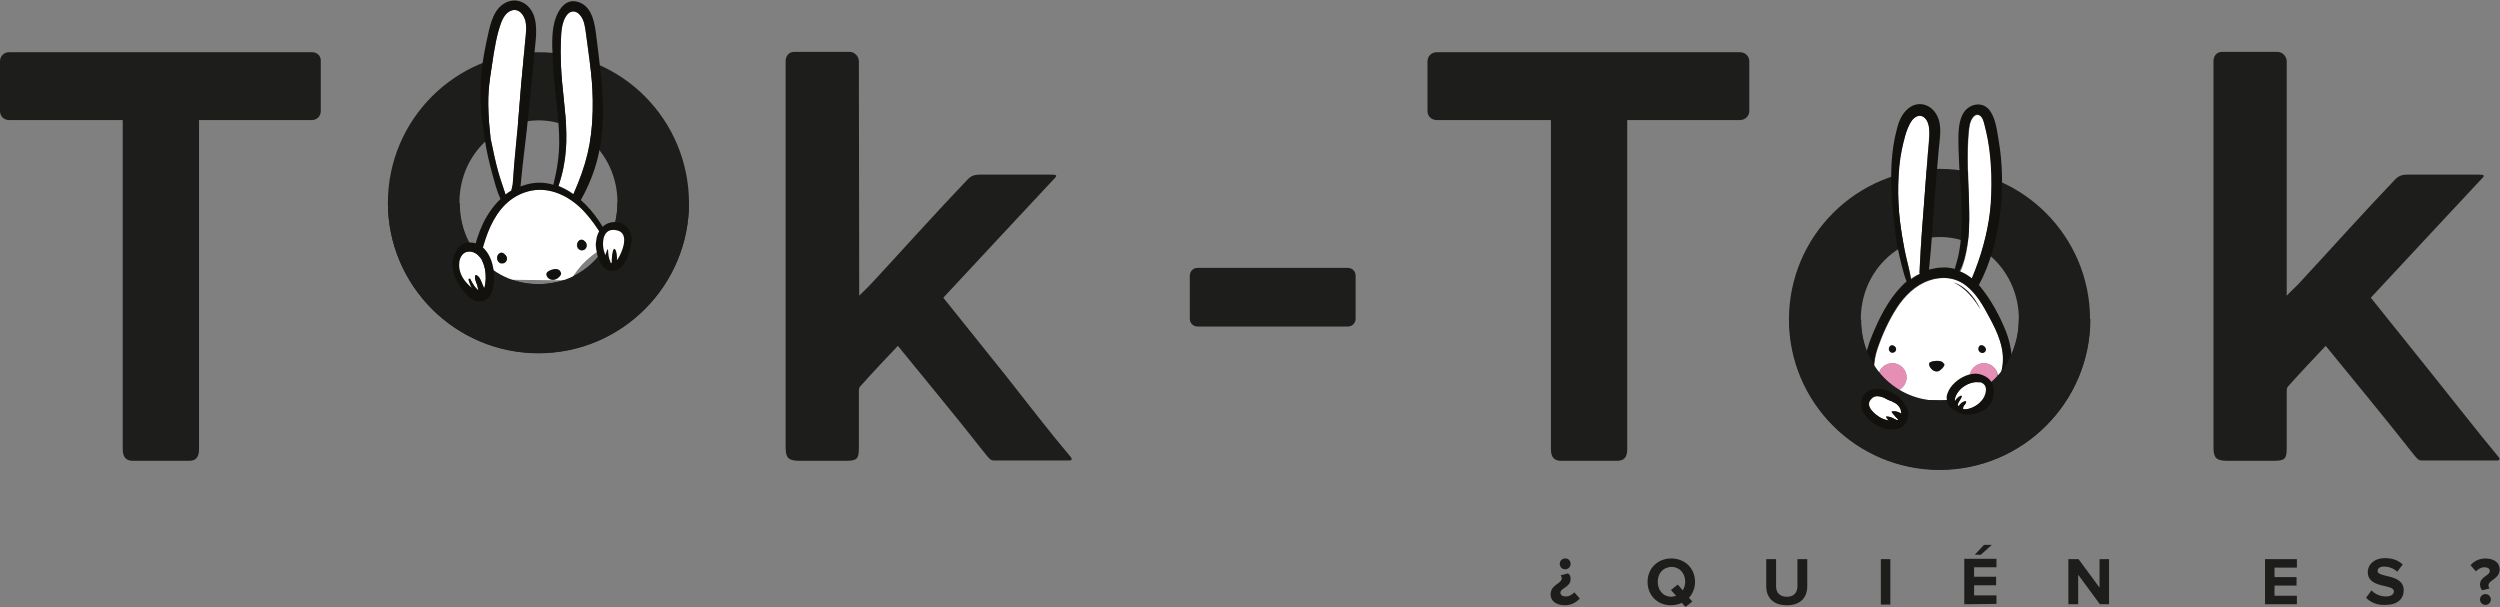 <?xml version="1.0" encoding="utf-8"?>
<!-- Generator: Adobe Illustrator 23.1.0, SVG Export Plug-In . SVG Version: 6.00 Build 0)  -->
<svg version="1.1" id="Capa_1" xmlns="http://www.w3.org/2000/svg" xmlns:xlink="http://www.w3.org/1999/xlink" x="0px" y="0px"
	 viewBox="0 0 737.3 179.1" style="enable-background:new 0 0 737.3 179.1;" xml:space="preserve">
<rect x="0" y="0" width="737.3" height="179.1" fill="#808080" stroke="none"/>
<style type="text/css">
	.st0{fill:#1D1D1B;}
	.st1{fill:#FFFFFF;}
	.st2{fill:#12110D;}
	.st3{fill:#E68FB5;}
</style>
<path class="st0" d="M253.3,18.1c0-1.4-1.2-2.8-2.7-2.8h-16.4c-1.6,0-2.5,1.3-2.5,2.7v113.8c0,2.9,0.5,4.1,4,4.1h13.8
	c3.4,0,3.8-0.7,3.8-3.9v-16.3c0-1.2,0-1.4,0.9-2.3c3.4-3.8,6.9-7.5,10.6-11.4c7.7,9.5,17.2,20.9,24.4,30.1c3.3,4.1,2.7,3.7,5,3.7
	h21.3c0.1,0,1-0.1,0.3-1c-7-8.3-12.9-16.1-19-23.8c-6.2-7.7-12.3-15.4-18.6-23.2c10.9-11.7,21.2-22.8,32.9-35.3c0.7-0.7,0.6-1-1-1
	h-19.5c-2.4,0-3.7-0.2-5.3,1.5c-9,9.4-19.3,20.9-28.2,30.5c-1,1.1-2,2-3.7,3.7L253.3,18.1L253.3,18.1z"/>
<path class="st0" d="M158.8,15.4c-24.5,0-44.4,19.9-44.4,44.4s19.9,44.4,44.4,44.4s44.4-19.9,44.4-44.4
	C203.1,35.2,183.3,15.4,158.8,15.4 M158.9,83.8c-13.2,0.1-23.4-10.3-23.4-23.9c-0.1-13.5,10.1-24.2,23.1-24.4
	c12.9-0.1,23.4,10.6,23.5,24C182.1,73.2,172.1,83.7,158.9,83.8"/>
<path class="st0" d="M92.1,15.4h-1H4.5H2.6C1.2,15.4,0,16.6,0,18v14.8c0,1.5,1.2,2.6,2.6,2.6h33.6c0,2.3,0,4.7,0,6.4v90.5
	c0,1.3,0.1,3.6,3,3.6h16.5c2.7,0,3-1.8,3-3.7c0-29.8,0-61.9,0-91.8v-5h33.3c1.5,0,2.6-1.2,2.6-2.6V18C94.7,16.6,93.6,15.4,92.1,15.4
	"/>
<path class="st0" d="M674.4,18.1c0-1.4-1.2-2.8-2.7-2.8h-16.4c-1.6,0-2.5,1.3-2.5,2.7v113.8c0,2.9,0.5,4.1,4,4.1h13.8
	c3.4,0,3.8-0.7,3.8-3.9v-16.3c0-1.2,0-1.4,0.9-2.3c3.4-3.8,6.9-7.5,10.6-11.4c7.7,9.5,17.2,20.9,24.4,30.1c3.3,4.1,2.7,3.7,5,3.7
	h21.3c0.1,0,1-0.1,0.3-1c-6.9-8.3-12.9-16.1-19.1-23.8c-6.2-7.7-12.3-15.4-18.6-23.2c10.9-11.7,21.2-22.8,32.9-35.3
	c0.7-0.7,0.6-1-1-1h-19.5c-2.4,0-3.7-0.2-5.3,1.5c-9,9.4-19.3,20.9-28.2,30.5c-1,1.1-2.1,2-3.7,3.7L674.4,18.1L674.4,18.1z"/>
<path class="st0" d="M572,49.8c-24.5,0-44.4,19.9-44.4,44.4s19.9,44.4,44.4,44.4s44.4-19.9,44.4-44.4S596.5,49.8,572,49.8
	 M572.2,118.2c-13.2,0.1-23.4-10.3-23.4-23.9c-0.1-13.5,10.1-24.2,23.1-24.4c12.9-0.1,23.4,10.6,23.5,24
	C595.4,107.6,585.3,118.1,572.2,118.2"/>
<path class="st0" d="M513.2,15.4h-1h-86.6h-1.9c-1.5,0-2.7,1.2-2.7,2.6v14.8c0,1.5,1.2,2.6,2.7,2.6h33.7c0,2.3,0,4.7,0,6.4v90.5
	c0,1.3,0.1,3.6,3,3.6h16.5c2.7,0,3-1.8,3-3.7c0-29.8,0-61.9,0-91.8v-5h33.3c1.5,0,2.7-1.2,2.7-2.6V18
	C515.9,16.6,514.7,15.4,513.2,15.4"/>
<path class="st0" d="M397.5,96.3c1.3,0,2.3-1,2.3-2.3V81.3c0-1.3-1-2.3-2.3-2.3h-0.9h-41.8h-1.6c-1.3,0-2.3,1-2.3,2.3V94
	c0,1.3,1,2.3,2.3,2.3h29.1"/>
<path class="st0" d="M463.2,170.8c0,2.4-3,2.6-3,4c0,0.6,0.5,1.1,1.6,1.1c1,0,1.8-0.5,2.5-1.2l1.6,1.8c-1.1,1.3-2.7,2-4.4,2
	c-2.6,0-4.2-1.3-4.2-3.2c0-2.9,3.3-3.1,3.3-4.8c0-0.3-0.2-0.7-0.4-0.8l2.2-0.6C463,169.4,463.2,170,463.2,170.8 M463.2,166.3
	c0,0.9-0.7,1.6-1.6,1.6s-1.6-0.7-1.6-1.6s0.7-1.6,1.6-1.6C462.5,164.6,463.2,165.4,463.2,166.3"/>
<path class="st0" d="M485.9,171.6c0-4,3-6.9,7-6.9c4,0,7,2.9,7,6.9c0,1.9-0.7,3.5-1.8,4.7l1,1.1l-2,1.6l-1.1-1.2
	c-0.9,0.4-2,0.7-3.2,0.7C488.8,178.5,485.9,175.6,485.9,171.6 M494.3,175.7l-1.5-1.7l2-1.6l1.5,1.7c0.4-0.7,0.7-1.6,0.7-2.5
	c0-2.5-1.6-4.4-4-4.4c-2.5,0-4.1,1.9-4.1,4.4c0,2.5,1.6,4.4,4.1,4.4C493.4,175.9,493.8,175.9,494.3,175.7"/>
<path class="st0" d="M520.9,172.9v-8h2.9v8c0,1.9,1.1,3.1,3.2,3.1c2.1,0,3.1-1.3,3.1-3.1v-8h2.9v8c0,3.3-2,5.6-6,5.6
	C522.9,178.5,520.9,176.2,520.9,172.9"/>
<rect x="554.7" y="164.9" class="st0" width="2.8" height="13.4"/>
<path class="st0" d="M579.3,178.2v-13.4h9.5v2.5h-6.6v2.8h6.5v2.5h-6.5v3h6.6v2.5L579.3,178.2L579.3,178.2z M584.2,163.6h-1.8
	l2.7-2.9h2.3L584.2,163.6z"/>
<polygon class="st0" points="619.3,178.2 612.9,169.5 612.9,178.2 610,178.2 610,164.9 613,164.9 619.2,173.3 619.2,164.9 
	622,164.9 622,178.2 "/>
<polygon class="st0" points="668,178.2 668,164.9 677.4,164.9 677.4,167.4 670.8,167.4 670.8,170.2 677.3,170.2 677.3,172.7 
	670.8,172.7 670.8,175.7 677.4,175.7 677.4,178.2 "/>
<path class="st0" d="M697.8,176.3l1.6-2.2c0.9,1,2.4,1.8,4.3,1.8c1.6,0,2.3-0.7,2.3-1.5c0-2.3-7.7-0.7-7.7-5.7
	c0-2.2,1.9-4.1,5.1-4.1c2.1,0,3.9,0.6,5.2,1.9l-1.6,2.1c-1.1-1-2.5-1.5-3.9-1.5c-1.2,0-1.9,0.5-1.9,1.3c0,2.1,7.7,0.7,7.7,5.7
	c0,2.5-1.8,4.3-5.4,4.3C700.9,178.5,699.1,177.6,697.8,176.3"/>
<path class="st0" d="M731.4,172.4c0-2.4,2.9-2.6,2.9-4c0-0.6-0.5-1.1-1.6-1.1c-1,0-1.8,0.5-2.5,1.2l-1.6-1.8c1.1-1.3,2.7-2,4.4-2
	c2.6,0,4.2,1.3,4.2,3.2c0,2.9-3.3,3.1-3.3,4.8c0,0.3,0.2,0.7,0.4,0.8l-2.2,0.6C731.7,173.7,731.4,173.1,731.4,172.4 M731.4,176.8
	c0-0.9,0.7-1.6,1.6-1.6s1.6,0.7,1.6,1.6s-0.7,1.6-1.6,1.6S731.4,177.7,731.4,176.8"/>
<path class="st1" d="M586.4,114.4c-0.3-0.4-1.5-0.9-1.8-1.2c0,0-0.3,0.7-0.4,0.7c-1.6-0.3-3.4,0.3-4.8,1.3c-1.2,0.8-2.6,2.6-2.6,4.2
	l0.1,0c0,0,0,0,0,0.1c0,0,0,0.1,0,0.1c0.1-0.1,0.1-0.2,0.2-0.3c0.3-0.5,0.8-1.2,1.5-1.4c0.2,0,0.4,0.1,0.3,0.3
	c-0.2,0.6-0.7,1-0.9,1.6c-0.1,0.3-0.2,0.6-0.3,0.9c0,0,0,0,0.1,0l-0.1,0c0.1,0.1,0.2,0.2,0.3,0.3c0.2-0.2,0.3-0.4,0.5-0.6
	c0.4-0.5,0.8-0.8,1.5-0.9c0.1,0,0.2,0.1,0.2,0.2c-0.1,0.2-0.1,0.4-0.3,0.7c-0.2,0.2-0.3,0.5-0.5,0.7c-0.1,0.2-0.2,0.4-0.2,0.6
	c0.2,0.1,0.3,0.1,0.5,0.2c1.8,0,3.8-1.1,4.9-2.3c0,0,0,0,0-0.1c0.1-0.1,0.2-0.1,0.3-0.2c0.7-1,2.5-2.4,2-3.5
	C586.8,115.4,586.4,114.6,586.4,114.4"/>
<path class="st1" d="M558.3,116.8c0.6,0,1.2,0.2,1.7,0.5c1.8,0.4,3.7,0.5,5.5,0.6c3,0.2,5.9,0.3,8.9,0.2c0.1-0.7,0.3-1.4,0.7-2
	c1.1-2.1,3.4-3.8,5.8-4.5c0-0.1,0-0.2,0-0.3c0-2.3,1.9-4.2,4.2-4.2c2.3,0,4.2,1.9,4.2,4.2c0,0.4-0.1,0.7-0.1,1.1
	c0.7-1.3,1.2-2.7,1.4-4.1c0.8-5.2-1.4-10.2-3.8-14.6c-1.8-3.4-3.8-7-6.9-9.4c-3.2-2.5-7.2-2.9-11-1.5c-4,1.4-7.1,4.5-9.4,8
	c-2.4,3.7-4.3,7.9-5.7,12c-1.3,3.8-1.8,8.7,1.1,11.9C555.8,115.6,557,116.3,558.3,116.8 M585.6,103.1c0,0.2-0.1,0.4-0.3,0.6
	c-0.2,0.2-0.5,0.3-0.7,0.3c-0.3,0-0.7-0.1-0.9-0.4c-0.2-0.2-0.3-0.4-0.3-0.7c0-0.3,0.1-0.6,0.3-0.9c0.3-0.4,0.9-0.3,1.3,0
	C585.4,102.3,585.7,102.7,585.6,103.1 M569.4,106.8c0.8-0.4,3.3-0.7,3.8,0.3c0.3,0.2,0.4,0.4,0.2,0.8c-0.2,0.5-0.9,1.1-1.3,1.4
	c-0.6,0.4-1.3,0.4-1.8,0C569.5,108.9,568.3,107.3,569.4,106.8 M557.4,102.1c0.3-0.4,0.9-0.3,1.3,0c0.4,0.2,0.6,0.6,0.5,1
	c0,0.2-0.1,0.4-0.3,0.6c-0.2,0.2-0.4,0.3-0.7,0.3c-0.3,0-0.7-0.1-0.9-0.4c-0.2-0.2-0.3-0.4-0.3-0.7
	C557,102.6,557.2,102.3,557.4,102.1 M558.1,107.1c2.3,0,4.2,1.9,4.2,4.2s-1.9,4.2-4.2,4.2c-2.3,0-4.2-1.9-4.2-4.2
	S555.8,107.1,558.1,107.1"/>
<path class="st1" d="M587,62.3c0.7-6.4,0.6-14.9-0.7-21.2c-0.3-1.5-0.6-3-1-4.4c-0.3-0.9-0.6-2.3-1.6-2.7c-1.5-0.5-2.5,1.6-2.7,2.7
	c-0.3,1.5-0.4,3-0.5,4.6c-0.4,6.5,0.2,14.9,0.3,21.4c0,3.2-0.1,6.4-0.5,9.6c-0.4,2.6-1,5.4-2.1,7.8c1.3,0.5,2.5,1.3,3.5,2.1
	C584.2,75.8,586.2,69.1,587,62.3"/>
<path class="st1" d="M566.2,80.7c-0.1-0.1-0.1-0.3-0.1-0.5c0.3-7.7,1.2-17.4,1.7-25.1c0.3-3.5,0.5-6.9,0.8-10.4
	c0.1-1.8,0.3-3.6,0.4-5.4c0-1.3,0-2.8-0.8-3.9c-1.4-2.3-3.6-1.2-4.7,0.6c-1.4,2.4-2,5.4-2.6,8c-1.4,6.3-1.4,14.5-0.6,20.9
	c0.4,3.2,0.9,6.4,1.6,9.6c0.5,2.5,1.3,5,1.7,7.6C564.4,81.6,565.3,81.1,566.2,80.7"/>
<path class="st1" d="M555.1,124.4c0.7,0.4,1.5,0.7,2.4,0.8c-0.3-0.3-0.6-0.7-0.8-1.1c0,0,0-0.1,0.1-0.1c0.8,0,1.5,0.3,2.3,0.7
	c0.2,0.1,0.5,0.3,0.8,0.4c0.1-0.1,0.3-0.1,0.4-0.2c-0.7-0.6-1.4-1.4-1.9-2.1c-0.1-0.1,0-0.3,0.1-0.3c0.8-0.1,1.3,0,2,0.3
	c0.2,0.1,0.5,0.2,0.7,0.4v0c0.1-1.2-0.6-2.3-1.6-3c-0.4-0.3-1-0.5-1.5-0.8c-0.8-0.1-1.6-0.7-2.2-1c-1.2-0.5-2.8-0.8-3.7,0.3
	C550,120.9,553.3,123.5,555.1,124.4"/>
<path class="st2" d="M584.4,122.6c1.8-0.9,3.5-2.8,3.9-4.7c0.6-0.7,2.6-4.1,3.4-5.6c0-0.1,0.1-0.1,0.1-0.2
	c2.4-4.5,1.5-10.1-0.3-14.6c-1.8-4.4-4.2-8.9-7.2-12.6c-0.2-0.3-0.4-0.5-0.7-0.8c6.6-12.4,8.2-29.2,5.8-43c-0.5-2.9-0.9-6.6-2.9-8.9
	c-2.3-2.5-6.1-1.4-7.6,1.4c-1.6,2.9-1.3,6.9-1.3,10.1c0.1,3.6,0.3,7.2,0.6,10.9c0.3,4.1,0.5,10,0.2,14.1c-0.1,2-0.3,4-0.7,6
	c-0.3,1.6-0.8,3.1-1.2,4.6c-1.2-0.3-2.4-0.5-3.7-0.4c-1.4,0-2.6,0.3-3.9,0.6c0.8-7.4,1.3-16.7,1.9-24.1c0.3-3.9,0.7-7.7,1-11.6
	c0.3-3.3,1.1-7.1-0.8-10.2c-1.5-2.5-4.5-3.7-7.2-2.3c-2.4,1.3-3.7,4-4.3,6.5c-1.9,6.8-2,14.2-1.5,21.2c0.3,4,0.9,9.9,1.6,13.8
	c0.4,1.9,0.8,3.8,1.3,5.7c0.4,1.5,0.8,3.1,1.4,4.5c-4.3,3.7-7.3,9.2-9.5,14.3c-2,4.6-3.8,9.7-2.3,14.7c0.4,1.5,1.1,2.7,2,3.7
	c-0.2,0-0.4,0.1-0.6,0.2c-0.2,0.1-0.4,0.2-0.6,0.3c-0.7,0.5-1.1,0.8-1.7,2c-0.5,1.4-0.4,3.1,0.4,4.4c1.5,2.6,5.1,4.8,8.1,4.9
	c2.9,0.2,4.9-1.5,5.1-4.3c0.2-1.3-0.8-2.9-1.4-3.7c2.7,0.5,8.8,0.9,12.4,0.3C578.1,124.6,582.8,123.5,584.4,122.6 M584.6,119.5
	c-1.1,1.3-3.1,2.3-4.9,2.3c-0.2,0-0.3-0.1-0.5-0.2c0.1-0.2,0.1-0.4,0.2-0.6c0.1-0.3,0.3-0.5,0.5-0.7c0.2-0.2,0.2-0.4,0.3-0.7
	c0-0.1-0.1-0.2-0.2-0.2c-0.7,0.1-1,0.4-1.5,0.9c-0.2,0.2-0.3,0.4-0.5,0.6c-0.1-0.1-0.2-0.2-0.3-0.3l0.1,0c0,0,0,0-0.1,0
	c0-0.3,0.1-0.6,0.3-0.9c0.3-0.6,0.7-1,0.9-1.6c0.1-0.2-0.2-0.4-0.3-0.3c-0.7,0.2-1.1,0.9-1.5,1.4c-0.1,0.1-0.1,0.2-0.2,0.3
	c0,0,0-0.1,0-0.1c0,0,0,0,0-0.1l-0.1,0c0-1.6,1.4-3.4,2.6-4.2c1.4-1,3.2-1.6,4.8-1.3C587.2,114.6,585.4,118.5,584.6,119.5
	 M580.2,72.2c0.5-3.2,0.6-6.4,0.5-9.6c-0.1-6.5-0.7-14.9-0.3-21.4c0.1-1.5,0.2-3.1,0.5-4.6c0.3-1.1,1.2-3.3,2.7-2.7
	c1,0.4,1.4,1.8,1.6,2.7c0.4,1.5,0.7,2.9,1,4.4c1.2,6.4,1.4,14.8,0.7,21.2c-0.8,6.9-2.7,13.5-5.4,19.9c-1.1-0.9-2.3-1.6-3.6-2.1
	C579.2,77.6,579.8,74.8,580.2,72.2 M561.9,74.6c-0.7-3.2-1.2-6.4-1.6-9.6c-0.7-6.4-0.7-14.6,0.6-20.9c0.6-2.7,1.2-5.6,2.6-8
	c1.1-1.9,3.2-2.9,4.7-0.6c0.7,1.2,0.8,2.6,0.8,4c0,1.8-0.2,3.6-0.4,5.4c-0.3,3.5-0.5,6.9-0.8,10.4c-0.6,7.7-1.4,17.3-1.7,25
	c0,0.2,0,0.3,0.1,0.5c-0.9,0.4-1.8,1-2.6,1.6C563.2,79.7,562.4,77.1,561.9,74.6 M553.7,102.7c1.4-4.1,3.3-8.3,5.7-12
	c2.3-3.5,5.4-6.6,9.4-8c3.8-1.3,7.8-1,11,1.5c3.1,2.4,5.1,6,6.9,9.4c2.4,4.4,4.7,9.4,3.8,14.6c-0.2,1.5-0.7,2.9-1.4,4.1
	c-0.4,0.7-0.9,1.3-1.4,1.9c-0.1-0.1-0.1-0.2-0.2-0.3c-0.1-0.1-0.1-0.2-0.2-0.3c-0.7-1.5-2.8-2.4-4.4-2.4c-0.7,0-1.3,0.1-2,0.3
	c-2.4,0.7-4.7,2.5-5.8,4.5c-0.3,0.6-0.6,1.3-0.7,2c-2.9,0.1-5.9,0-8.9-0.2c-1.8-0.1-3.7-0.2-5.5-0.6c-0.5-0.3-1.1-0.5-1.7-0.5
	c-1.3-0.5-2.5-1.2-3.5-2.3C551.9,111.3,552.4,106.5,553.7,102.7 M552,118.6c1-1,2.6-0.7,3.7-0.3c0.6,0.3,1.5,0.8,2.2,1
	c0.5,0.3,1,0.5,1.5,0.8c1,0.7,1.6,1.8,1.6,3v0c-0.2-0.1-0.5-0.3-0.7-0.4c-0.7-0.3-1.2-0.4-2-0.3c-0.1,0-0.2,0.2-0.1,0.3
	c0.6,0.7,1.2,1.5,1.9,2.1c-0.1,0.1-0.2,0.2-0.4,0.2c-0.3-0.2-0.6-0.3-0.8-0.4c-0.7-0.4-1.4-0.7-2.3-0.7c-0.1,0-0.1,0-0.1,0.1
	c0.2,0.5,0.5,0.8,0.8,1.1c-0.9-0.2-1.8-0.5-2.4-0.8C553.3,123.5,550,120.9,552,118.6"/>
<path class="st2" d="M570.2,109.3c0.6,0.3,1.3,0.3,1.8,0c0.4-0.3,1.1-0.9,1.3-1.4c0.2-0.4,0.1-0.6-0.2-0.8c-0.5-1-3-0.7-3.8-0.3
	C568.3,107.3,569.5,108.9,570.2,109.3"/>
<path class="st3" d="M558.1,115.5c2.3,0,4.2-1.9,4.2-4.2s-1.9-4.2-4.2-4.2c-2.3,0-4.2,1.9-4.2,4.2S555.8,115.5,558.1,115.5"/>
<path class="st3" d="M585,107.1c-2.3,0-4.2,1.9-4.2,4.2c0,0.1,0,0.2,0,0.3c0.7-0.2,1.4-0.3,2-0.3c1.7,0,3.8,0.9,4.4,2.4
	c0.1,0.1,0.2,0.2,0.2,0.3c0.1,0.1,0.1,0.2,0.2,0.3c0.6-0.6,1-1.2,1.4-1.9c0.1-0.3,0.1-0.7,0.1-1.1C589.2,109,587.3,107.1,585,107.1"
	/>
<path class="st2" d="M558.2,104c0.3,0,0.5-0.1,0.7-0.3c0.2-0.2,0.2-0.4,0.3-0.6c0-0.4-0.2-0.8-0.5-1c-0.3-0.3-0.9-0.4-1.3,0
	c-0.2,0.2-0.3,0.5-0.3,0.9c0,0.3,0.1,0.5,0.3,0.7C557.5,103.9,557.9,104.1,558.2,104"/>
<path class="st2" d="M585.1,102.1c-0.3-0.3-0.9-0.4-1.3,0c-0.2,0.2-0.3,0.5-0.3,0.9c0,0.3,0.1,0.5,0.3,0.7c0.2,0.3,0.6,0.4,0.9,0.4
	c0.3,0,0.5-0.1,0.7-0.3c0.2-0.2,0.2-0.4,0.3-0.6C585.7,102.7,585.4,102.3,585.1,102.1"/>
<path class="st2" d="M584.1,91.3c-0.9-2-3.4-6.5-7.9-8C578,84.3,580.7,85.7,584.1,91.3"/>
<path class="st0" d="M527.7,94.1c0,24.5,19.9,44.4,44.4,44.4s44.4-19.9,44.4-44.4l-21.1-0.1c0.1,13.6-10,24.1-23.1,24.2
	c-13.2,0.1-23.4-10.3-23.4-23.9L527.7,94.1z"/>
<path class="st1" d="M586,113.3c-0.3-0.4-1.5-0.9-1.8-1.2c0,0-0.3,0.7-0.4,0.7c-1.6-0.3-3.4,0.3-4.8,1.3c-1.2,0.8-2.6,2.6-2.6,4.2
	c0,0,0,0,0,0c0,0,0,0,0,0.1c0,0,0,0.1,0,0.1c0.1-0.1,0.1-0.2,0.2-0.3c0.3-0.5,0.8-1.2,1.5-1.4c0.2,0,0.4,0.1,0.3,0.3
	c-0.2,0.6-0.7,1-0.9,1.6c-0.1,0.3-0.2,0.6-0.3,0.9c0,0,0,0,0.1,0l-0.1,0c0.1,0.1,0.2,0.2,0.3,0.3c0.2-0.2,0.3-0.4,0.5-0.6
	c0.4-0.5,0.8-0.8,1.5-0.9c0.1,0,0.2,0.1,0.2,0.2c-0.1,0.2-0.1,0.4-0.3,0.7c-0.2,0.2-0.3,0.5-0.5,0.7c-0.1,0.2-0.2,0.4-0.2,0.6
	c0.2,0.1,0.3,0.1,0.5,0.2c1.8,0,3.8-1.1,4.9-2.3c0,0,0,0,0-0.1c0.1-0.1,0.2-0.1,0.3-0.2c0.7-1,2.5-2.4,2-3.5
	C586.5,114.3,586.1,113.5,586,113.3"/>
<path class="st1" d="M554.8,123.3c0.7,0.4,1.5,0.7,2.4,0.8c-0.3-0.3-0.6-0.7-0.8-1.1c0,0,0-0.1,0.1-0.1c0.8,0,1.6,0.3,2.3,0.7
	c0.2,0.1,0.5,0.3,0.8,0.4c0.1-0.1,0.3-0.1,0.4-0.2c-0.7-0.6-1.4-1.4-1.9-2.1c-0.1-0.1,0-0.3,0.1-0.3c0.8-0.1,1.3,0,2,0.3
	c0.2,0.1,0.5,0.2,0.7,0.4v0c0.1-1.2-0.6-2.3-1.5-3c-0.5-0.3-1-0.5-1.5-0.8c-0.8-0.1-1.6-0.7-2.2-1c-1.2-0.5-2.8-0.8-3.7,0.3
	C549.7,119.7,553,122.3,554.8,123.3"/>
<path class="st2" d="M587.2,112.5c-0.9-1.4-3-2.3-4.6-2.3c-0.7,0-1.3,0.1-2,0.3c-2.4,0.7-4.7,2.5-5.8,4.5c-0.3,0.6-0.6,1.3-0.7,2
	c0,1.4,0.3,2.5,1.4,3.4c3.5,2.8,7.3,1.8,8.7,1.1c1.8-0.9,3-2.1,3.6-4.3C588.1,115.8,588.3,114.2,587.2,112.5 M557.9,115.7
	c-3.1-1.5-5.2-0.9-5.8-0.8c-0.2,0-0.4,0.1-0.6,0.2c-0.2,0.1-0.4,0.2-0.6,0.3c-0.7,0.5-1.1,0.8-1.7,2c-0.5,1.4-0.4,3.1,0.4,4.4
	c1.5,2.6,5.1,4.8,8.1,4.9c2.8,0.2,4.9-1.5,5.1-4.3c0.2-1.3-0.8-2.9-1.4-3.7C560.3,117,558.9,116.3,557.9,115.7 M584.3,118.4
	c-1.1,1.2-3.1,2.3-4.9,2.3c-0.2,0-0.3-0.1-0.5-0.2c0.1-0.2,0.1-0.4,0.2-0.6c0.1-0.3,0.3-0.5,0.5-0.7c0.2-0.2,0.2-0.4,0.3-0.7
	c0-0.1-0.1-0.2-0.2-0.2c-0.7,0.1-1,0.4-1.5,0.9c-0.2,0.2-0.3,0.4-0.5,0.6c-0.1-0.1-0.2-0.2-0.3-0.3h0.1c0,0,0,0-0.1,0
	c0-0.3,0.1-0.6,0.3-0.9c0.3-0.6,0.7-1,0.9-1.6c0.1-0.2-0.2-0.4-0.3-0.3c-0.7,0.2-1.1,0.9-1.5,1.4c-0.1,0.1-0.1,0.2-0.2,0.3
	c0,0,0-0.1,0-0.1c0,0,0,0,0-0.1c0,0,0,0-0.1,0c0-1.6,1.4-3.4,2.6-4.2c1.4-1,3.2-1.6,4.8-1.3C586.9,113.5,585.5,117,584.3,118.4
	 M551.7,117.5c1-1,2.6-0.7,3.7-0.3c0.6,0.3,1.5,0.8,2.2,1c0.5,0.3,1,0.5,1.5,0.8c1,0.7,1.6,1.8,1.6,3v0c-0.2-0.1-0.5-0.3-0.7-0.4
	c-0.7-0.3-1.2-0.4-2-0.3c-0.1,0-0.2,0.2-0.1,0.3c0.6,0.7,1.2,1.5,1.9,2.1c-0.1,0.1-0.2,0.2-0.4,0.2c-0.3-0.2-0.5-0.3-0.8-0.4
	c-0.7-0.4-1.4-0.7-2.3-0.7c0,0-0.1,0-0.1,0.1c0.2,0.5,0.5,0.8,0.8,1.1c-0.9-0.2-1.8-0.5-2.4-0.8C553,122.3,549.7,119.7,551.7,117.5"
	/>
<path class="st1" d="M168.3,82.7c2.5-4.5,6.5-8.2,11.1-10.2c-0.3-0.4-0.6-0.9-0.9-1.4c-0.7-1.1-1.4-2.3-2.1-3.4
	c-1.6-2.4-3.4-4.6-5.4-6.6c-4.1-3.8-9.6-6.2-15.1-4.7c-11,2.8-13.9,16-15.4,26 M170.7,71.1c0.5-0.5,1.3-0.4,1.7,0.1
	c0.5,0.3,0.7,0.9,0.6,1.5c-0.1,0.3-0.2,0.6-0.4,0.8c-0.3,0.3-0.6,0.3-1,0.4c-0.5,0-0.9-0.3-1.2-0.6c-0.2-0.3-0.3-0.6-0.3-1
	C170.2,71.8,170.4,71.4,170.7,71.1 M149.5,76.4c-0.1,0.3-0.2,0.6-0.4,0.8c-0.3,0.3-0.6,0.3-1,0.4c-0.5,0-0.9-0.3-1.2-0.6
	c-0.2-0.3-0.3-0.6-0.3-1c0-0.5,0.2-0.9,0.5-1.2c0.5-0.5,1.3-0.4,1.7,0.1C149.3,75.3,149.6,75.9,149.5,76.4"/>
<path class="st1" d="M164.7,54.8c1.6,0.6,3,1.4,4.4,2.4c3.8-8.4,5.5-15.2,5.7-24.5c0.2-8.8-0.9-14.3-2-23c-0.2-1.8-0.5-4-1.8-5.4
	c-1.1-1.1-2.5-1.4-3.6-0.2c-2.1,2.3-1.9,6.5-2,9.5C164.9,29,169.8,40,164.7,54.8"/>
<path class="st1" d="M150.8,56.2c0.1-0.6,0.3-1.2,0.4-1.8c0.7-9.5,1.3-13.8,2-23.3c0.3-4.2,0.7-8.4,1.1-12.6
	c0.2-2.2,0.4-4.4,0.6-6.6c0.2-1.9,0.5-4,0-5.9c-0.5-1.7-1.8-3.4-3.7-3c-1.7,0.4-2.8,2.1-3.4,3.7c-1.3,3.5-1.9,7.4-2.5,11.1
	c-1.2,7.7-1.6,10.3-1.1,18c0.1,1.7,0.3,3.4,0.5,5.1c0.1,0.3,0.1,0.6,0.2,0.9c0.6,2.9,1.2,5.8,2,8.7c0.6,2.3,1.5,4.5,2.2,6.8
	C149.6,56.9,150.2,56.5,150.8,56.2"/>
<path class="st2" d="M180.5,72.1c-2.2-4.8-5.2-9.6-9.2-13.1c0-0.1,0.1-0.1,0.1-0.2c9.2-16.4,6.5-31.6,4.3-49.4
	c-0.5-3.6-1.5-7.9-5.5-8.9c-3.1-0.8-5.1,1.7-6.2,4.5c-1.4,3.7-1.2,8.1-1,12c0.1,4.4,0.6,8.6,1.1,13c1,9.9,1.5,14.7-0.9,24.5
	c-0.2-0.1-0.5-0.1-0.7-0.2c-3.2-0.8-6.2-0.4-9,0.7c0.9-9.6,1.6-13.3,2.5-23c0.5-4.9,1.1-10.3,1.5-15.2c0.3-4,1.4-9-0.3-12.8
	c-1.4-3.1-4.7-4.8-7.9-3.3c-3.6,1.7-4.6,6-5.4,9.6c-1.9,8.6-2.6,13.9-2,22.6c0.1,2.3,1,7.7,1.2,9.1c0.5,3,1.2,6,2,9
	c0.7,2.5,1.4,5.3,2.5,7.7c-2.1,2-3.9,4.6-5.2,7.3c-2.5,5.4-3.5,11.3-4.4,17.2c3.8,1.5,35,9,43.7-8L180.5,72.1z M165.4,13.7
	c0.1-2.9-0.1-7.1,2-9.5c1.1-1.2,2.6-1,3.6,0.2c1.3,1.4,1.5,3.5,1.8,5.4c1.1,8.7,2.2,14.1,2,23c-0.2,9.2-2,16.1-5.7,24.5
	c-1.4-1-2.9-1.8-4.4-2.4C169.8,40,164.9,29,165.4,13.7 M146.9,50.5c-0.8-2.9-1.4-5.8-2-8.7c-0.1-0.3-0.1-0.6-0.2-0.9
	c-0.2-1.7-0.3-3.4-0.5-5.1c-0.5-7.8-0.1-10.3,1.1-18c0.6-3.7,1.2-7.6,2.5-11.1c0.6-1.6,1.6-3.3,3.4-3.7c1.9-0.4,3.2,1.3,3.7,3
	c0.5,1.9,0.2,3.9,0,5.9c-0.2,2.2-0.4,4.4-0.6,6.6c-0.4,4.2-0.8,8.4-1.1,12.6c-0.7,9.5-1.4,13.8-2,23.3c-0.1,0.6-0.3,1.2-0.4,1.8
	c-0.6,0.4-1.2,0.8-1.7,1.2C148.4,55.1,147.5,52.8,146.9,50.5 M140.5,82.4c1.6-10,4.4-23.1,15.4-26c5.5-1.4,11,0.9,15.1,4.7
	c2.1,1.9,3.8,4.2,5.4,6.6c0.7,1.1,1.4,2.2,2.1,3.4c0.3,0.5,0.6,1.2,0.9,1.7c-0.9,4.4-2.6,8.3-11.1,11
	C162.1,85.6,147.6,84.8,140.5,82.4"/>
<path class="st2" d="M148.8,75c-0.4-0.5-1.2-0.6-1.7-0.1c-0.3,0.3-0.5,0.7-0.5,1.2c0,0.4,0.1,0.7,0.3,1c0.3,0.4,0.7,0.7,1.2,0.6
	c0.4,0,0.7-0.1,1-0.4c0.2-0.2,0.4-0.5,0.4-0.8C149.6,75.9,149.3,75.3,148.8,75"/>
<path class="st2" d="M171.6,73.8c0.4,0,0.7-0.1,1-0.4c0.2-0.2,0.4-0.5,0.4-0.8c0.1-0.5-0.1-1.2-0.6-1.5c-0.4-0.5-1.2-0.6-1.7-0.1
	c-0.3,0.3-0.5,0.7-0.5,1.2c0,0.4,0.1,0.7,0.3,1C170.7,73.5,171.1,73.8,171.6,73.8"/>
<path class="st2" d="M162.3,82.4c-0.9-0.3-1.8-1.7-0.6-2.4c1.5-0.9,2.9-0.8,3.4-0.2c0.5,0.6,0.5,1.2,0,1.7
	C164.6,82.1,163.5,82.9,162.3,82.4"/>
<path class="st0" d="M114.4,59.7c0,24.5,19.9,44.4,44.4,44.4s44.4-19.9,44.4-44.4l-21.1-0.1c0.1,13.6-10,24.1-23.1,24.2
	c-13.2,0.1-23.4-10.3-23.4-23.9L114.4,59.7z"/>
<path class="st1" d="M177.8,75.8C177.8,75.8,177.8,75.9,177.8,75.8c0.1,0.2,0.1,0.3,0.2,0.4c0,0,0,0,0,0c0,0,0,0,0,0
	c0,0.1,0.1,0.3,0.1,0.4c0,0.1,0,0.1,0.1,0.2c0.1-0.9,0.3-1.8,0.6-2.3c0,0,0.1,0,0.1,0c0.1,0.9,0.1,1.9,0.4,2.8
	c0.1,0.5,0.4,1.1,0.5,1.6c0.1,0,0.2,0.1,0.4,0.1c0-0.5,0.2-1.1,0.2-1.6c0-1,0-2.1,0.5-3c0.1-0.2,0.4-0.2,0.5,0
	c0.6,0.9,0.6,2.1,0.5,3.2c0,0.1,0,0.3,0,0.4c0.1-0.2,0.2-0.3,0.4-0.5c1.5-2.2,4.3-8.4,0.6-10c-3.1-1.3-4.4,0.1-5.5,1.2
	c-0.4,0.4,0.4,1.5,0.2,2C176.9,72.3,177.3,74.2,177.8,75.8C177.8,75.8,177.8,75.8,177.8,75.8"/>
<path class="st1" d="M135.3,81.7c0.4,0.9,2.7,3.6,3.9,3.3c-0.4-0.8-0.7-1.6-1-2.4c-0.1-0.3,0.3-0.5,0.5-0.2c0.4,0.8,0.8,1.5,1.3,2.2
	c0.3,0.4,0.8,0.8,1.1,1.2c-0.1-0.5-0.2-1-0.3-1.5c-0.3-0.9-0.9-2.1-0.6-3c0-0.1,0.1-0.1,0.2-0.1c1,0.3,1.4,1.6,1.8,2.5
	c0.2,0.4,0.5,1,0.6,1.5c0-0.1,0.1-0.3,0.1-0.4c0.9-3,0.3-8.4-2.7-10.1c-1.6-0.9-3.5-0.6-4.3,1.1c-0.7,1.3-1.6,2.9-1.4,4.3
	C134.6,80.1,135.3,81.6,135.3,81.7"/>
<path class="st2" d="M176.3,75.7c0.3,1,0.8,2,1.4,2.8c1.1,1.3,2.9,1.8,4.5,1c2.9-1.5,3.8-6.7,4.1-8.4c0-2.5-1-4.9-3.9-5.5
	c-1.8-0.4-3.9,0.2-5,1.7c-1,1.1-1.5,2.5-1.6,3.9C175.5,72.7,176,74.3,176.3,75.7 M144.8,76.6c-0.9-2.4-2.6-4.5-5.2-5
	c-2.7-0.5-4.5,1-5.4,3.1c-0.1,0.1-0.1,0.3-0.2,0.4c-1,2.4-0.5,5.1,0.6,7.6c1.3,2,1.3,2.5,3.8,5c1.5,1.2,3.6,1.8,5.3,0.4
	c1.6-1.3,1.9-3.6,2-5.5c0-0.4,0-0.8,0-1.2c-0.1-0.6,0-0.9,0-0.9c0-0.3,0-0.5-0.1-0.8C145.4,78.5,145.1,77.3,144.8,76.6 M182.2,68
	c3.5,1,1.3,6.4,0,8.4c-0.1,0.1-0.2,0.3-0.3,0.4c0-0.1,0-0.3,0-0.4c0-1,0.1-2-0.5-2.9c-0.1-0.1-0.4-0.2-0.4,0
	c-0.5,0.8-0.4,1.8-0.4,2.7c0,0.5-0.1,1-0.2,1.4c-0.1,0-0.2,0-0.3-0.1c-0.1-0.5-0.4-1-0.5-1.5c-0.2-0.8-0.2-1.6-0.3-2.5
	c0,0,0,0-0.1,0c-0.3,0.5-0.5,1.2-0.6,2c0-0.1,0-0.1-0.1-0.2c0-0.1-0.1-0.2-0.1-0.4c0,0,0,0,0,0v0c0-0.1-0.1-0.2-0.1-0.3
	c0,0,0,0,0-0.1c0,0,0,0,0,0C177.5,72.8,177.2,66.6,182.2,68 M135.9,75.7c0.9-1.7,2.8-2,4.3-1.1c3,1.8,3.5,7.1,2.7,10.1
	c0,0.1-0.1,0.3-0.1,0.4c-0.2-0.5-0.5-1-0.6-1.5c-0.4-0.9-0.8-2.2-1.8-2.5c-0.1,0-0.1,0-0.2,0.1c-0.4,0.9,0.3,2.1,0.6,3
	c0.1,0.5,0.2,1,0.3,1.5c-0.3-0.4-0.8-0.8-1.1-1.2c-0.5-0.7-0.9-1.4-1.3-2.2c-0.1-0.3-0.5-0.1-0.5,0.2c0.2,0.8,0.5,1.6,1,2.4
	C134.4,81.1,135.3,77,135.9,75.7"/>
</svg>

